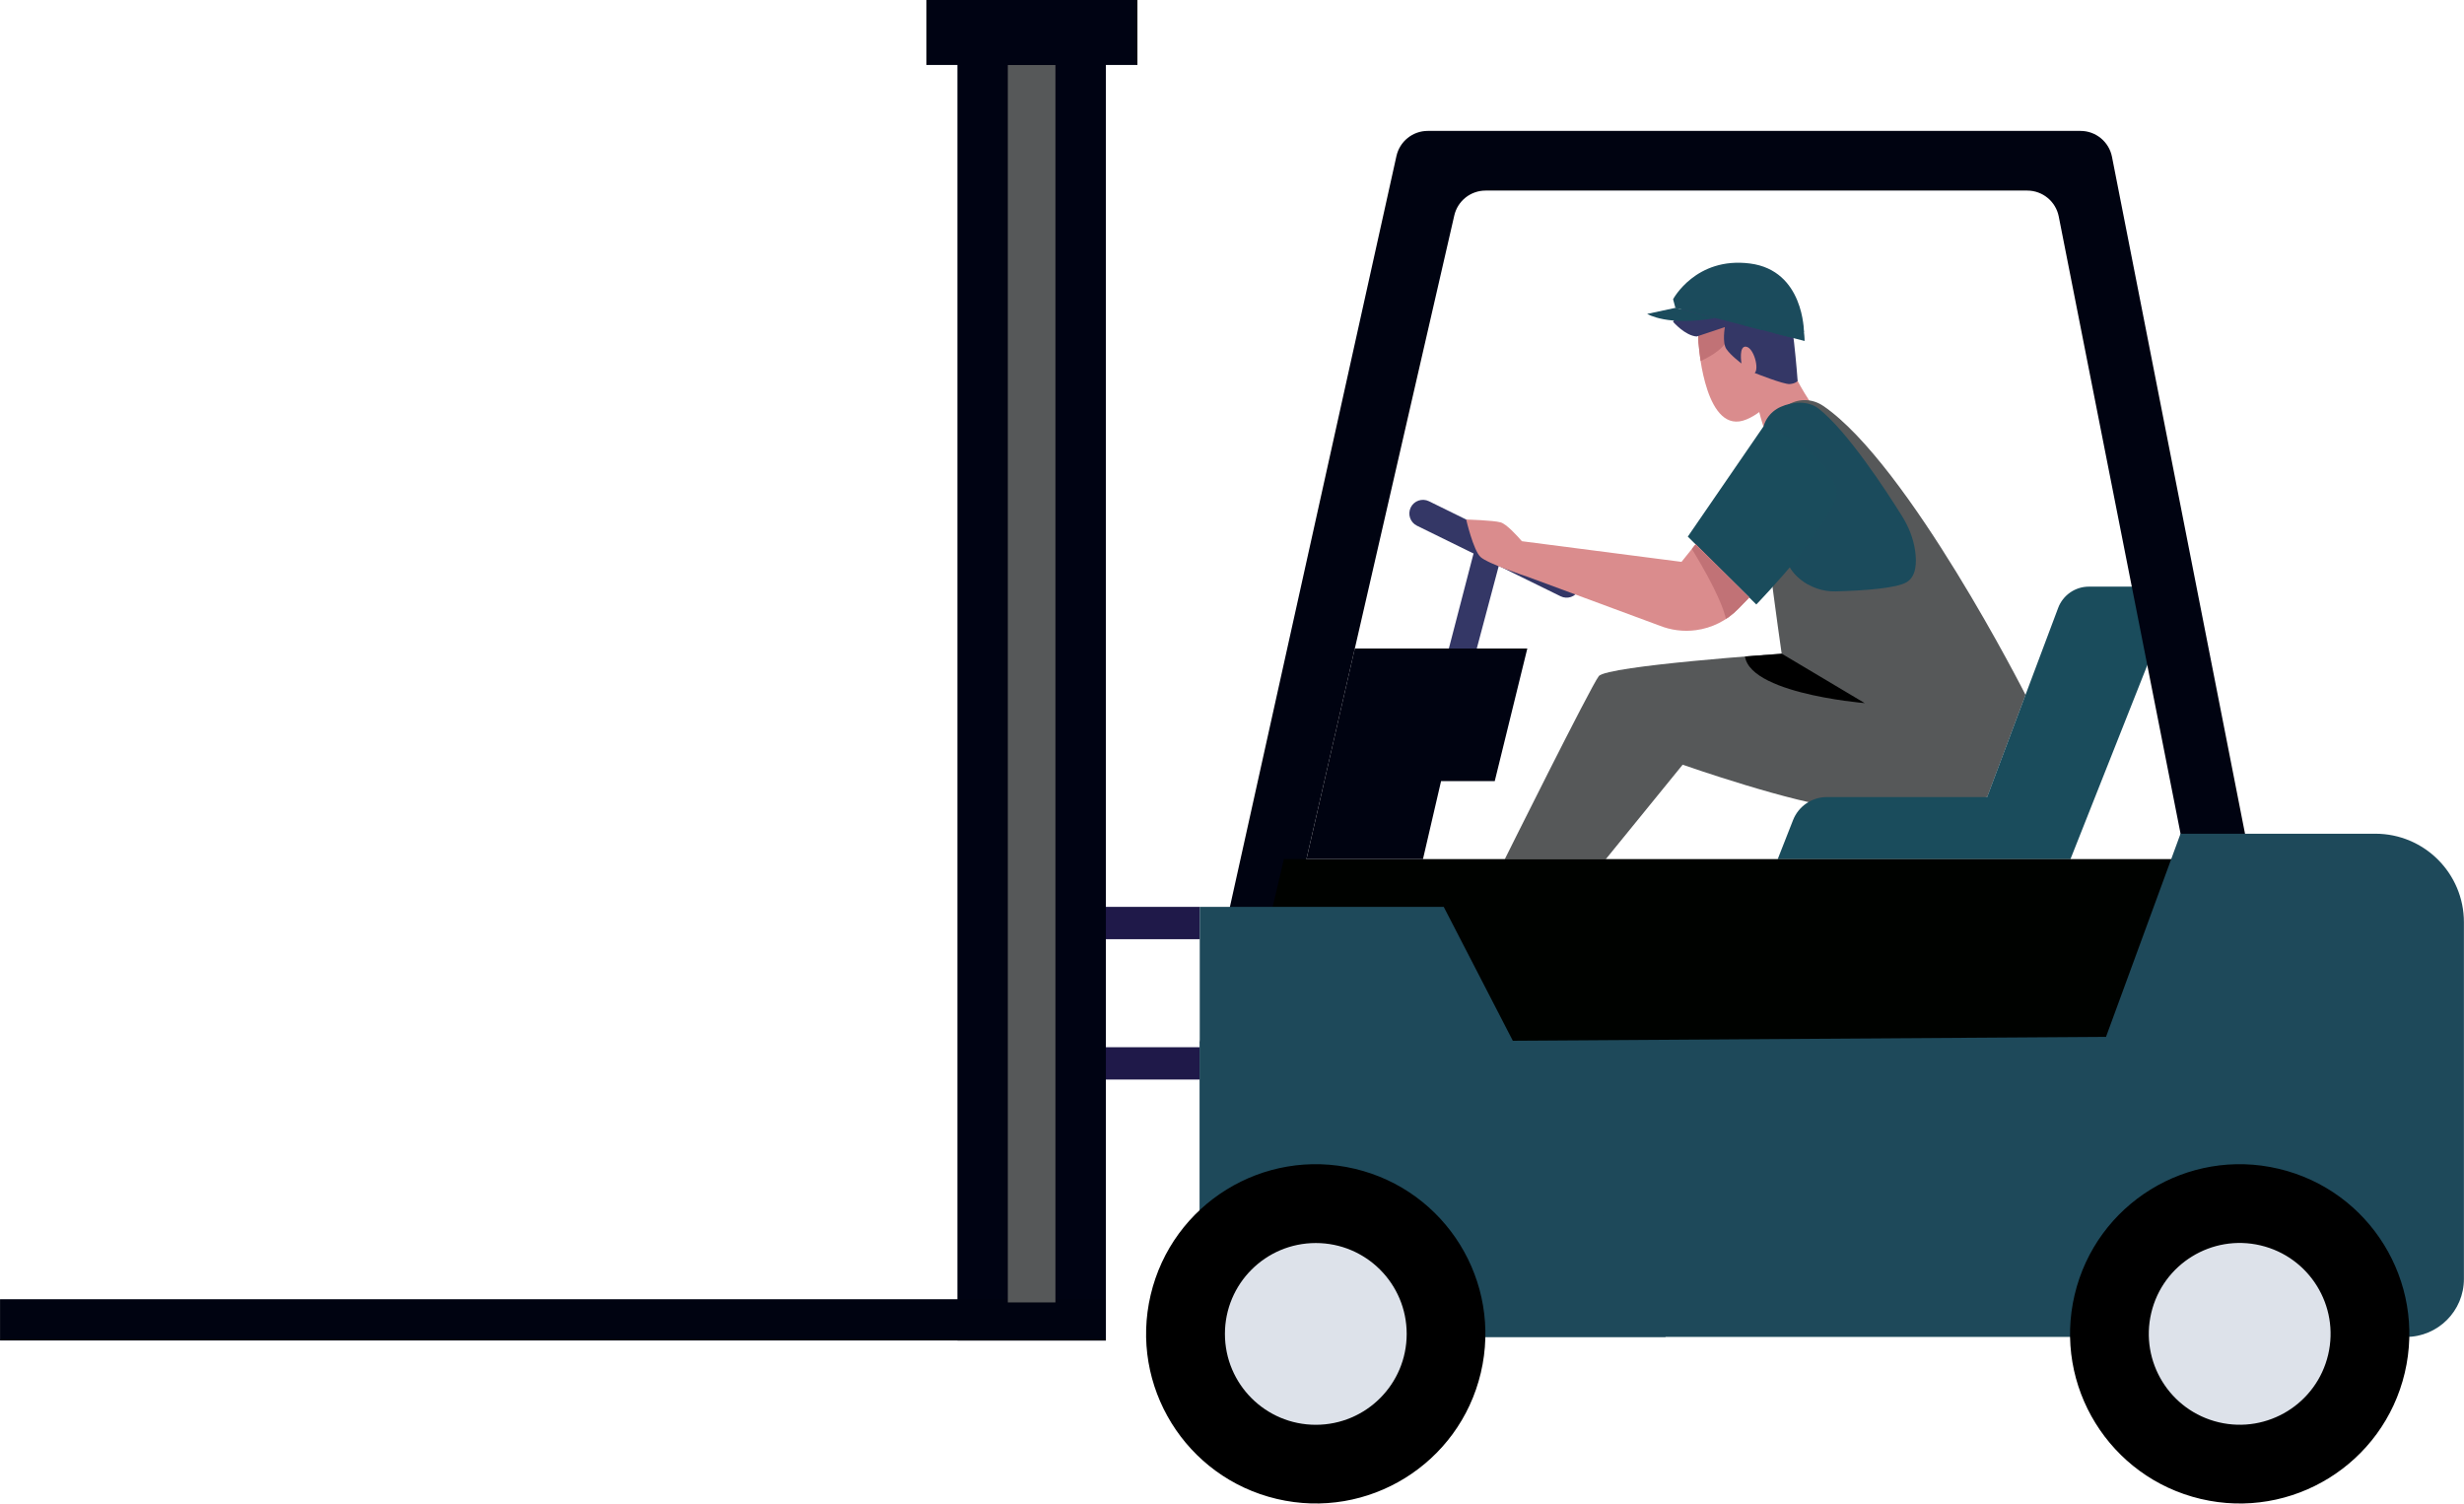 <?xml version="1.0" encoding="UTF-8"?><svg xmlns="http://www.w3.org/2000/svg" xmlns:xlink="http://www.w3.org/1999/xlink" id="Layer_26927884d010e3" data-name="Layer 2" viewBox="0 0 626.52 382.33" aria-hidden="true" width="626px" height="382px">
  <defs><linearGradient class="cerosgradient" data-cerosgradient="true" id="CerosGradient_id8d90e7e6b" gradientUnits="userSpaceOnUse" x1="50%" y1="100%" x2="50%" y2="0%"><stop offset="0%" stop-color="#d1d1d1"/><stop offset="100%" stop-color="#d1d1d1"/></linearGradient><linearGradient/>
    <style>
      .cls-1-6927884d010e3{
        fill: #000200;
      }

      .cls-1-6927884d010e3, .cls-2-6927884d010e3, .cls-3-6927884d010e3, .cls-4-6927884d010e3, .cls-5-6927884d010e3, .cls-6-6927884d010e3, .cls-7-6927884d010e3, .cls-8-6927884d010e3, .cls-9-6927884d010e3, .cls-10-6927884d010e3, .cls-11-6927884d010e3, .cls-12-6927884d010e3, .cls-13-6927884d010e3{
        stroke-width: 0px;
      }

      .cls-14-6927884d010e3{
        clip-path: url(#clippath6927884d010e3);
      }

      .cls-2-6927884d010e3{
        fill: #c17276;
      }

      .cls-3-6927884d010e3{
        fill: #000311;
      }

      .cls-15-6927884d010e3, .cls-11-6927884d010e3{
        fill: #565859;
      }

      .cls-4-6927884d010e3{
        fill: #343766;
      }

      .cls-5-6927884d010e3{
        fill: #1e495a;
      }

      .cls-6-6927884d010e3, .cls-16-6927884d010e3{
        fill: #da8c8d;
      }

      .cls-17-6927884d010e3{
        clip-path: url(#clippath-16927884d010e3);
      }

      .cls-18-6927884d010e3{
        clip-path: url(#clippath-26927884d010e3);
      }

      .cls-7-6927884d010e3{
        fill: #000;
      }

      .cls-8-6927884d010e3{
        fill: #1a4c5c;
      }

      .cls-9-6927884d010e3{
        fill: #1b4b5c;
      }

      .cls-10-6927884d010e3{
        fill: #000313;
      }

      .cls-12-6927884d010e3{
        fill: #1f1949;
      }

      .cls-13-6927884d010e3{
        fill: #dde2ea;
      }
    </style>
    <clipPath id="clippath6927884d010e3">
      <path class="cls-6-6927884d010e3" d="M432,88.41s1.69,22.68,12.14,18.22c10.45-4.46,12.46-19.07,5.99-25.5-6.47-6.44-20.15-7.4-18.13,7.29Z"/>
    </clipPath>
    <clipPath id="clippath-16927884d010e3">
      <path class="cls-11-6927884d010e3" d="M463.6,103.22c-2.6-1.78-5.98-1.99-8.71-.41-3.26,1.88-7.25,5.07-7.7,9.65-.79,7.87,5.84,53.77,5.84,53.77,0,0-44.44,3.04-46.51,5.71-2.07,2.67-23.9,46.54-23.9,46.54h25.68l19.55-24.03s28.74,10.07,40.59,10.96c11.85.89,36.85-2.73,36.85-2.73l9.75-25.98s-29.67-58.57-51.43-73.48Z"/>
    </clipPath>
    <clipPath id="clippath-26927884d010e3">
      <path class="cls-6-6927884d010e3" d="M431.16,138.39l-3.6,4.48-40.59-5.25c-1.11-1.29-3.88-4.36-5.4-4.79-1.93-.54-8.76-.72-8.76-.72,0,0,1.8,7.76,3.62,9.5,1.82,1.74,11.92,5.03,11.92,5.03h0l33.56,12.42c2.95,1.19,6.15,1.6,9.3,1.18,4.1-.54,7.89-2.45,10.77-5.41l2.81-2.89-13.63-13.54Z"/>
    </clipPath>
  </defs>
  <g id="Layer_1-26927884d010e3" data-name="Layer 1">
    <g>
      <g>
        <path class="cls-9-6927884d010e3" d="M426.01,78.28l-.59-2.19s5.75-10.85,19.54-9.09,13.73,17.44,13.73,17.44l-32.69-6.16Z"/>
        <g>
          <g>
            <path class="cls-16-6927884d010e3" d="M432,88.41s1.69,22.68,12.14,18.22c10.45-4.46,12.46-19.07,5.99-25.5-6.47-6.44-20.15-7.4-18.13,7.29Z"/>
            <g class="cls-14-6927884d010e3">
              <path class="cls-2-6927884d010e3" d="M430.61,92.55s8.94-3.15,9.06-7.76l-.46-2.52-8.88,2.17.29,8.11Z"/>
            </g>
          </g>
          <path class="cls-6-6927884d010e3" d="M452.31,85.56s2.99,10.38,10.02,19.5c0,0-3.03,9.08-8.28,10.85-5.25,1.77-8.71-20.59-8.71-20.59l6.97-9.76Z"/>
        </g>
        <path class="cls-4-6927884d010e3" d="M431.44,85.56l7.15-2.38s-.73,3.93.38,5.57c1.11,1.64,3.84,3.67,3.84,3.67,0,0-.77-4.58,1.2-4.26,1.96.33,3.34,5.63,2.16,6.68,0,0,7.4,2.95,8.91,2.82,1.51-.13,2.01-.78,2.01-.78,0,0-1.35-18.98-3.26-21.66-1.9-2.68-16.65-4.75-20.68-1.96s-7.74,8.56-7.74,8.56c0,0,3.07,3.56,6.02,3.74Z"/>
        <path class="cls-9-6927884d010e3" d="M426.01,78.28l32.85,8.42s.14-14.32-11.93-18.25c-12.07-3.93-20.92,9.83-20.92,9.83Z"/>
        <path class="cls-9-6927884d010e3" d="M426.01,78.28l-7.18,1.54s5.24,3.24,17.3,1.05l-10.12-2.59Z"/>
        <polygon class="cls-9-6927884d010e3" points="450.75 84.63 451.98 83.06 455.21 83.85 455.44 85.83 450.75 84.63"/>
        <polygon class="cls-8-6927884d010e3" points="443.24 82.71 444.48 81.14 447.71 81.93 447.93 83.91 443.24 82.71"/>
      </g>
      <g>
        <path class="cls-15-6927884d010e3" d="M463.6,103.22c-2.6-1.78-5.98-1.99-8.71-.41-3.26,1.88-7.25,5.07-7.7,9.65-.79,7.87,5.84,53.77,5.84,53.77,0,0-44.44,3.04-46.51,5.71-2.07,2.67-23.9,46.54-23.9,46.54h25.68l19.55-24.03s28.74,10.07,40.59,10.96c11.85.89,36.85-2.73,36.85-2.73l9.75-25.98s-29.67-58.57-51.43-73.48Z"/>
        <g class="cls-17-6927884d010e3">
          <path class="cls-7-6927884d010e3" d="M453.03,166.21l21.12,12.58s-33.1-2.68-30.33-13.88l9.21,1.3"/>
        </g>
      </g>
      <g>
        <rect class="cls-12-6927884d010e3" x="279.52" y="230.6" width="25.54" height="8.22"/>
        <rect class="cls-12-6927884d010e3" x="279.52" y="266.29" width="25.54" height="8.22"/>
      </g>
      <rect class="cls-10-6927884d010e3" x="243.44" y="9.57" width="37.75" height="331.3"/>
      <path class="cls-8-6927884d010e3" d="M546.58,149.17h-15.43c-3.48,0-6.6,2.16-7.82,5.42l-18.06,48.09h-40.75c-3.8,0-7.21,2.33-8.6,5.86l-3.9,9.93h74.44s24.75-62.47,24.75-62.47c1.3-3.28-1.12-6.83-4.64-6.83Z"/>
      <path class="cls-3-6927884d010e3" d="M572.12,265.17v-46.7s-35.1-178.59-35.1-178.59c-.75-3.83-4.11-6.59-8.01-6.59h-165.97c-3.83,0-7.14,2.66-7.97,6.4l-50.01,225.49h16.4s48.32-210.38,48.32-210.38c.85-3.71,4.15-6.34,7.96-6.34h137.73c3.9,0,7.25,2.76,8.01,6.58l32.38,164.07-.08,46.06h16.34Z"/>
      <polygon class="cls-1-6927884d010e3" points="572.12 218.46 326.45 218.46 315.52 265.17 572.12 265.17 572.12 218.46"/>
      <path class="cls-5-6927884d010e3" d="M603.99,212h-49.54l-18.95,51.66-230.44,1.5v74.8s306.7,0,306.7,0c8.15,0,14.75-6.6,14.75-14.75v-90.69c0-12.44-10.08-22.52-22.52-22.52Z"/>
      <g>
        <circle class="cls-7-6927884d010e3" cx="569.52" cy="339.19" r="43.13" transform="translate(108.55 815.55) rotate(-76.72)"/>
        <circle class="cls-13-6927884d010e3" cx="569.52" cy="339.19" r="23.11" transform="translate(108.55 815.55) rotate(-76.72)"/>
      </g>
      <polygon class="cls-3-6927884d010e3" points="344.48 164.91 388.35 164.91 380.07 198.63 366.42 198.63 361.82 218.46 332.19 218.46 344.48 164.91"/>
      <polyline class="cls-5-6927884d010e3" points="305.06 265.17 305.06 230.6 367.1 230.6 423.53 339.97 305.06 339.97 305.06 230.6"/>
      <g>
        <circle class="cls-7-6927884d010e3" cx="334.57" cy="339.19" r="43.13" transform="translate(-72.42 586.88) rotate(-76.72)"/>
        <path class="cls-13-6927884d010e3" d="M357.68,339.19c0,12.77-10.35,23.11-23.11,23.11-12.77,0-23.11-10.35-23.11-23.11,0-12.77,10.35-23.11,23.11-23.11,12.77,0,23.11,10.35,23.11,23.11Z"/>
      </g>
      <rect class="cls-3-6927884d010e3" x="0" y="330.37" width="281.19" height="10.49"/>
      <rect class="cls-11-6927884d010e3" x="256.26" y="16.52" width="12.1" height="314.66"/>
      <polygon class="cls-4-6927884d010e3" points="368.4 164.91 375.34 138.2 382.61 138.2 375.5 164.91 368.4 164.91"/>
      <path class="cls-4-6927884d010e3" d="M396.81,151.62l-36.52-17.94c-1.72-.84-2.42-2.92-1.58-4.64h0c.84-1.72,2.92-2.43,4.64-1.58l36.52,17.94c1.72.84,2.42,2.92,1.58,4.64h0c-.84,1.72-2.92,2.43-4.64,1.58Z"/>
      <path class="cls-9-6927884d010e3" d="M453.2,139.34c1.16,6.54,6.94,11.22,13.58,11.04,7.17-.2,15.48-.78,18.06-2.36,2.41-1.47,2.57-4.92,2.12-8.01-.46-3.14-1.66-6.12-3.35-8.81-4.04-6.47-13.89-21.58-21.17-27.28-2.68-2.1-6.7-1.78-9.66-.46-2.78,1.24-4.68,3.95-4.6,7.03.11,3.92,1.32,8.1,2.01,11.96.7,3.92,1.4,7.84,2.1,11.76.3,1.71.61,3.42.91,5.12Z"/>
      <path class="cls-8-6927884d010e3" d="M448.39,108.46l-19.23,27.99,17.42,17.26s22.11-22.87,20.33-29.14c-3.32-11.7-18.52-16.11-18.52-16.11Z"/>
      <path class="cls-9-6927884d010e3" d="M455.14,144.23s10.31-12.75,11.88-18.09c0,0,1.75,16.74-7.31,22.45,0,0-3.39-1.84-4.57-4.36Z"/>
      <g>
        <path class="cls-16-6927884d010e3" d="M431.16,138.39l-3.6,4.48-40.59-5.25c-1.11-1.29-3.88-4.36-5.4-4.79-1.93-.54-8.76-.72-8.76-.72,0,0,1.8,7.76,3.62,9.5,1.82,1.74,11.92,5.03,11.92,5.03h0l33.56,12.42c2.95,1.19,6.15,1.6,9.3,1.18,4.1-.54,7.89-2.45,10.77-5.41l2.81-2.89-13.63-13.54Z"/>
        <g class="cls-18-6927884d010e3">
          <path class="cls-2-6927884d010e3" d="M429.16,137.94s9.93,15.44,9.93,21.23l8.99-7.9-16.62-16.08-2.31,2.76Z"/>
        </g>
      </g>
      <rect class="cls-10-6927884d010e3" x="235.55" width="53.66" height="16.52"/>
    </g>
  </g>
</svg>